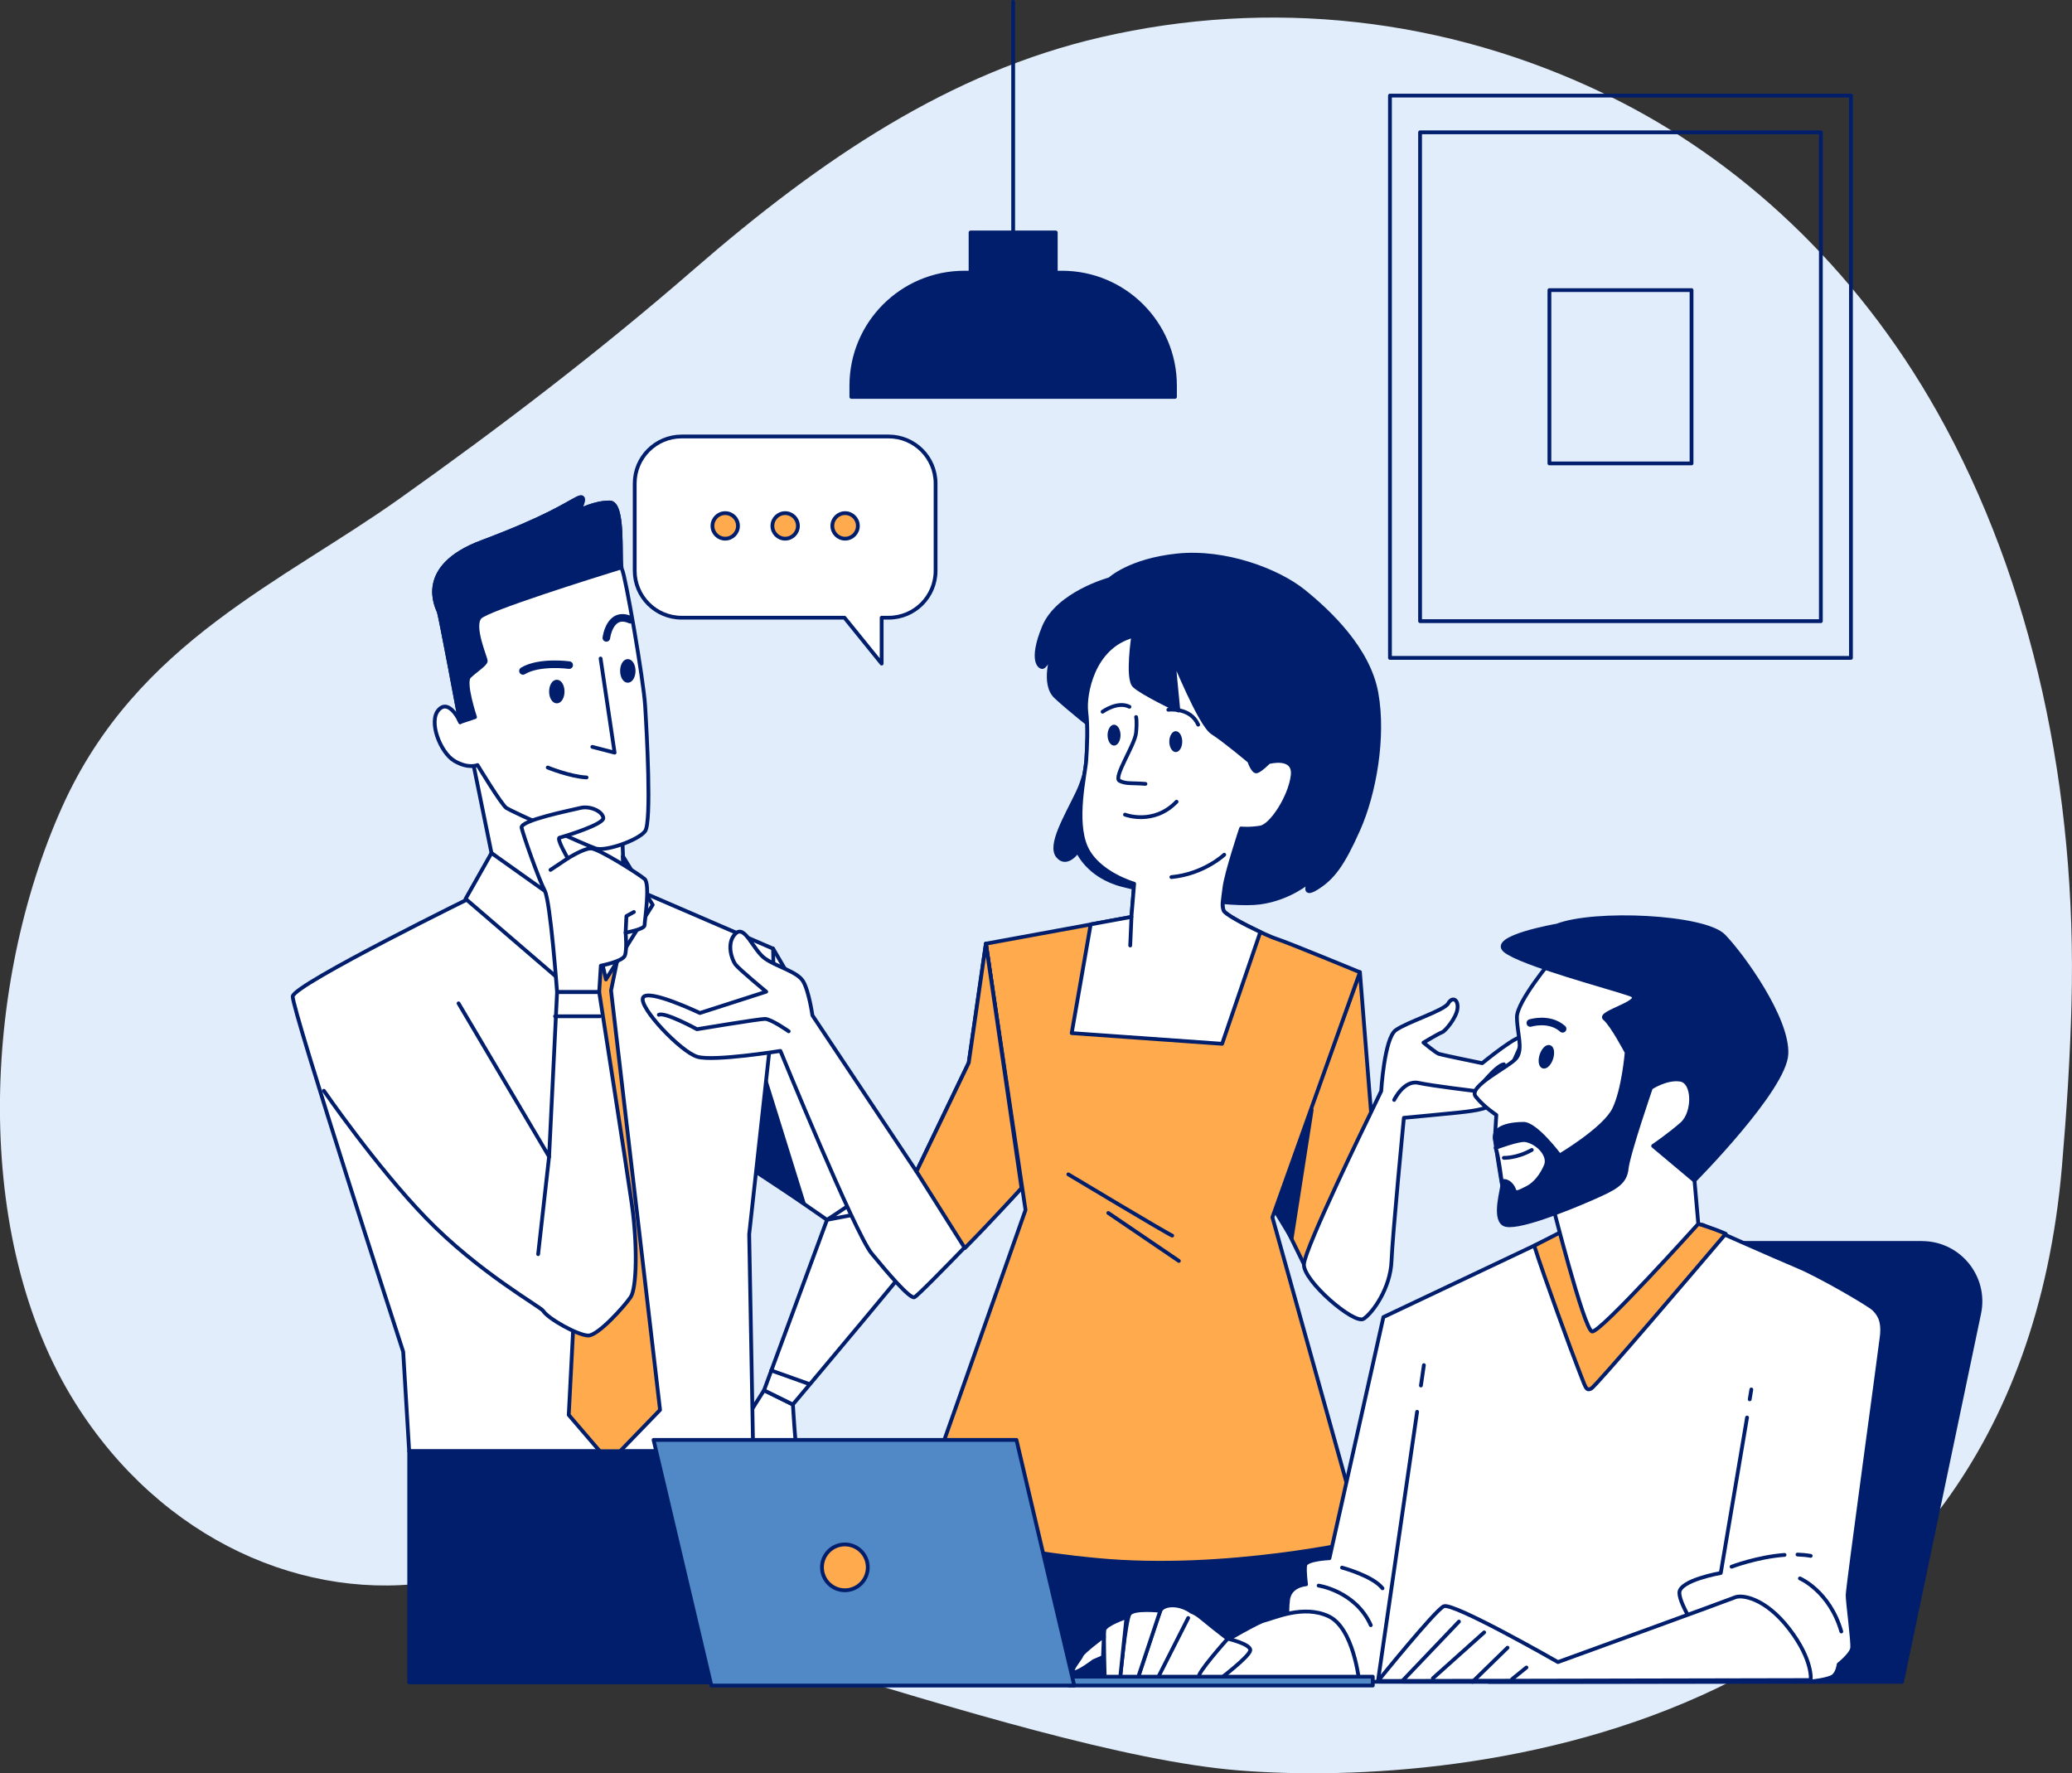 <?xml version="1.0" encoding="UTF-8"?>
<svg id="Layer_2" xmlns="http://www.w3.org/2000/svg" viewBox="0 0 547.16 468.21">
  <rect x="0" y="0" width="547.16" height="468.21" fill="#333333" stroke="none"/>
  <defs>
    <style>
      .cls-1, .cls-2, .cls-3, .cls-4, .cls-5, .cls-6 {
        stroke: #001e6c;
        stroke-linecap: round;
        stroke-linejoin: round;
      }

      .cls-1, .cls-7 {
        fill: #001e6c;
      }

      .cls-2 {
        fill: #fff;
      }

      .cls-3, .cls-4 {
        fill: none;
      }

      .cls-4 {
        stroke-width: 2px;
      }

      .cls-8 {
        fill: #e1edfa;
      }

      .cls-5 {
        fill: #5089c6;
      }

      .cls-6 {
        fill: #ffaa4c;
      }
    </style>
  </defs>
  <g id="OBJECTS">
    <path class="cls-8" d="M57.17,163.98c15.71-11.89,32.82-21.3,48.26-32.26,26.5-18.81,52.63-38.73,77.81-60.6,33.69-29.25,67.57-52.06,107.45-61.28,44.38-10.26,90.96-5.41,133.39,15.11.39.19.77.37,1.16.56,33.66,16.54,64.57,44.59,86.34,83.28,25.33,45.01,36.91,100.14,35.45,156.26-.37,14.34-1.3,28.64-2.52,42.89-12.83,149.92-157.51,164.34-217.38,159.53-59.87-4.81-179.71-55.35-211.68-49.97-34.62,5.82-72.79-10.66-95.64-47.15-27.27-43.56-24.47-110.4-3.39-157.31,9.85-21.92,24.55-36.8,40.74-49.06Z"/>
    <g>
      <rect class="cls-3" x="367.05" y="25.24" width="121.74" height="148.47"/>
      <rect class="cls-3" x="375" y="34.94" width="105.84" height="129.07"/>
      <rect class="cls-3" x="409.16" y="76.6" width="37.53" height="45.76"/>
    </g>
    <g>
      <g>
        <path class="cls-2" d="M201.76,367.1s-13.05,20.42-12.61,21.31c.44.89,8.88,10.88,9.55,11.32.67.44,4.66.22,4.66.22l6.66-5.55s0-1.33-.67-2.44c-.67-1.11-2.66-1.33-2.66-1.33,0,0,3.55-8.66,3.33-10.88s-.64-8.9-.64-8.9l-7.61-3.75Z"/>
        <line class="cls-3" x1="206.69" y1="390.63" x2="202.25" y2="395.29"/>
      </g>
      <g>
        <path class="cls-2" d="M204.15,250.47s42.96,73.62,42.96,74.62-37.74,45.76-37.74,45.76l-7.61-3.75,16.63-45.01-21.71-15.03,7.48-56.58Z"/>
        <polygon class="cls-1" points="202.22 285.45 212.25 317.72 200.34 309.89 202.22 285.45"/>
        <polyline class="cls-3" points="236.99 318.54 218.39 322.09 228.42 315.44"/>
        <line class="cls-3" x1="203.66" y1="361.86" x2="213.66" y2="365.43"/>
      </g>
      <path class="cls-2" d="M203.1,278.07l-5.26,47.83,1.05,57.29h-90.84l-1.58-26.28s-29.43-90.66-29.17-93.82c.26-3.15,49.06-27.07,49.06-27.07l41.26-1.31,36.53,15.77.26,12.88"/>
      <polygon class="cls-6" points="147.51 250.82 156 261.09 150.19 373.61 160.91 386.12 174.3 372.28 161.36 261.54 164.48 246.35 159.57 233.85 137.69 235.64 147.51 250.82"/>
      <polygon class="cls-2" points="124.27 198.18 129.79 225.24 150.81 243.11 164.74 231.55 164.21 217.89 158.17 217.89 131.89 204.75 124.27 198.18"/>
      <polygon class="cls-2" points="155.54 238.65 160.01 258.62 172.36 238.91 164.47 226.03 164.74 231.55 155.54 238.65"/>
      <polygon class="cls-2" points="129.79 225.24 122.95 237.33 149.23 259.93 151.6 240.75 129.79 225.24"/>
      <g>
        <path class="cls-2" d="M121.53,190.67s-2.83-6.32-5.67-3.27.44,11.34,4.14,13.52c3.71,2.18,6.1,1.09,6.1,1.09,0,0,6.32,10.46,7.63,11.34,1.31.87,20.93,9.81,23.55,10.68s11.34-2.18,13.08-4.58c1.74-2.4.44-26.16,0-33.14-.44-6.98-5.23-34.45-6.1-35.97-.87-1.53.87-17.66-3.27-17.66s-8.07,2.18-8.07,2.18c0,0,2.62-4.8-.44-3.27s-7.85,5.01-25.29,11.56c-17.44,6.54-11.77,17.22-11.34,18.31.44,1.09,5.67,29.21,5.67,29.21Z"/>
        <g>
          <path class="cls-3" d="M121.53,190.67s-.16-.34-.42-.82l.42.82Z"/>
          <path class="cls-1" d="M164.12,149.82c-.52-3.14.73-17.15-3.13-17.15-4.14,0-8.07,2.18-8.07,2.18,0,0,2.62-4.8-.44-3.27-3.05,1.53-7.85,5.01-25.29,11.56-17.44,6.54-11.77,17.22-11.34,18.31s5.67,29.21,5.67,29.21l3.92-1.31s-3.05-9.16-1.53-10.68c1.53-1.53,4.36-3.27,4.36-4.14s-3.71-9.16-1.53-11.56c1.88-2.07,29.8-10.82,37.36-13.15Z"/>
        </g>
        <polyline class="cls-3" points="158.6 173.88 162.3 198.73 156.42 197.21"/>
        <path class="cls-4" d="M150.31,175.62s-7.85-1.09-12.21,1.53"/>
        <path class="cls-4" d="M160.12,168.43s.87-7.19,6.32-4.8"/>
        <path class="cls-3" d="M144.64,202.66s5.89,2.4,10.25,2.62"/>
        <path class="cls-1" d="M148.57,182.6c0,1.44-.68,2.62-1.53,2.62s-1.53-1.17-1.53-2.62.68-2.62,1.53-2.62,1.53,1.17,1.53,2.62Z"/>
        <path class="cls-1" d="M167.32,177.15c0,1.44-.68,2.62-1.53,2.62s-1.53-1.17-1.53-2.62.68-2.62,1.53-2.62,1.53,1.17,1.53,2.62Z"/>
      </g>
      <g>
        <g>
          <path class="cls-2" d="M149.94,226.64s-3.05-5.23-2.18-5.45c.87-.22,11.77-3.49,11.56-5.23-.22-1.74-3.49-3.27-6.1-2.62-2.62.65-15.92,3.27-15.48,5.23.44,1.96,4.58,13.74,6.1,16.57,1.53,2.83,3.27,26.82,3.27,26.82h11.12l.44-6.98s5.67-1.09,6.32-2.62c.65-1.53.22-6.1.22-6.1,0,0,5.01-.87,5.01-1.96s1.53-10.9,0-12.21c-1.53-1.31-12.21-8.07-14.17-8.07s-6.1,2.62-6.1,2.62Z"/>
          <polyline class="cls-3" points="165.21 246.26 165.42 241.9 167.39 240.81"/>
          <line class="cls-3" x1="149.94" y1="226.64" x2="145.37" y2="229.69"/>
        </g>
        <g>
          <path class="cls-2" d="M121.09,264.93l23.91,40.47,2.11-43.44h11.12s7.01,44.75,8.59,55.79c1.58,11.04,1.31,22.34-.26,24.7-1.58,2.37-8.58,10.19-11.21,10.19s-10.6-4.41-11.91-6.51c-.67-1.08-17.05-10.13-31-24.57-13.24-13.7-26.91-33.55-26.91-33.55"/>
          <line class="cls-3" x1="145" y1="305.4" x2="142.11" y2="331.15"/>
          <line class="cls-3" x1="146.58" y1="268.34" x2="158.41" y2="268.34"/>
        </g>
      </g>
      <polygon class="cls-1" points="108.06 383.18 108.06 444.21 200.55 444.21 198.9 383.18 108.06 383.18"/>
    </g>
    <g>
      <path class="cls-1" d="M293,152.96s-13.67,3.68-17.35,12.62c-3.68,8.94-1.05,10.78-.26,10.52.79-.26,2.63-3.68,2.63-3.68,0,0-2.89,8.15.79,11.57,3.68,3.42,9.73,8.15,9.73,8.15,0,0-.79,10.52-3.94,17.09-3.15,6.57-7.62,13.93-5.26,16.83,2.37,2.89,5.26-1.31,5.26-1.31,0,0,2.63,6.57,11.83,8.94,9.2,2.37,28.38,5.67,36.27,4.62,7.89-1.05,13.16-5.67,13.16-5.67,0,0-2.37,4.47,1.84,1.84,4.21-2.63,6.84-6.05,11.04-15.51,4.21-9.47,6.84-24.45,4.73-36.02-2.1-11.57-12.36-21.3-19.19-26.82-6.84-5.52-20.77-10.78-33.39-9.47-12.62,1.31-17.88,6.31-17.88,6.31Z"/>
      <polygon class="cls-6" points="359.12 256.7 362.57 300.07 344.34 333.81 336.72 318.3 359.12 256.7"/>
      <polygon class="cls-1" points="346.38 293.07 341.1 326.93 336.55 319.47 346.38 293.07"/>
      <polygon class="cls-1" points="241.49 442.7 245.23 400.87 355.03 405.35 356.89 441.95 241.49 442.7"/>
      <path class="cls-6" d="M299.27,167.91s-1.7,11.19.24,13.14c1.95,1.95,11.68,6.57,11.68,6.57,0,0-1.22-12.41-1.22-13.14s6.81,16.79,10.22,18.98c3.41,2.19,9.73,7.54,9.73,7.54,0,0,.97,2.92,1.95,2.68.97-.24,3.16-2.43,3.16-2.43,0,0,7.05-1.95,6.33,3.65-.73,5.6-5.6,13.14-8.51,13.62s-5.11.24-5.11.24c0,0-3.89,11.68-4.38,15.57-.49,3.89-.73,4.62-.24,6.08s11.68,6.81,14.11,7.54c2.43.73,21.89,8.76,21.89,8.76l-23.11,64.71,23.84,85.39s-35.76,8.27-69.82,5.11c-34.06-3.16-48.17-10.46-48.17-10.46l28.95-81.98-10.46-70.31,38.44-7.05.73-8.76s-9.49-2.68-12.65-9.49c-3.28-7.06-.24-19.46,0-23.11.24-3.65.49-8.76,0-12.89-.49-4.14,1.46-17.03,12.41-19.95Z"/>
      <g>
        <path class="cls-3" d="M282.12,310.08s26.37,15.82,27.43,16.17"/>
        <line class="cls-3" x1="292.67" y1="320.28" x2="311.31" y2="332.94"/>
      </g>
      <g>
        <path class="cls-2" d="M332.85,246.11c-4.11-1.92-9.4-4.71-9.74-5.71-.49-1.46-.24-2.19.24-6.08.49-3.89,4.38-15.57,4.38-15.57,0,0,2.19.24,5.11-.24,2.92-.49,7.78-8.03,8.51-13.62.73-5.6-6.33-3.65-6.33-3.65,0,0-2.19,2.19-3.16,2.43-.97.24-1.95-2.68-1.95-2.68,0,0-6.33-5.35-9.73-7.54-3.41-2.19-10.22-19.71-10.22-18.98s1.22,13.14,1.22,13.14c0,0-9.73-4.62-11.68-6.57-1.95-1.95-.24-13.14-.24-13.14-10.95,2.92-12.89,15.81-12.41,19.95.49,4.14.24,9.24,0,12.89-.24,3.65-3.28,16.05,0,23.11,3.16,6.81,12.65,9.49,12.65,9.49l-.73,8.76-10.75,1.97-5.01,28.72,39.72,2.82,10.09-29.5Z"/>
        <line class="cls-3" x1="298.79" y1="242.1" x2="298.46" y2="249.65"/>
        <path class="cls-3" d="M323.29,225.68s-5.37,5.1-13.96,5.91"/>
        <path class="cls-3" d="M297.08,215.1s7.54,2.92,13.62-3.41"/>
        <path class="cls-3" d="M300.01,189.33s.3.89,0,4.13c-.3,3.25-6.14,11.83-4.37,12.71,1.77.89,3.3.51,6.84.81"/>
        <path class="cls-7" d="M295.9,194.11c0,1.52-.77,2.76-1.71,2.76s-1.71-1.24-1.71-2.76.77-2.76,1.71-2.76,1.71,1.24,1.71,2.76Z"/>
        <path class="cls-7" d="M312.2,195.82c0,1.52-.77,2.76-1.71,2.76s-1.71-1.24-1.71-2.76.77-2.76,1.71-2.76,1.71,1.24,1.71,2.76Z"/>
        <path class="cls-3" d="M291.16,187.93s3.94-2.89,7.1-1.31"/>
        <path class="cls-3" d="M308.52,187.41s5.78-.79,7.89,3.94"/>
      </g>
      <g>
        <path class="cls-2" d="M260.35,249.16l-4.53,31.46-13.8,28.71-27.48-41.22s-.94-6.57-2.5-9.07c-1.56-2.5-6.88-3.75-10.01-5.94-3.13-2.19-5.32-9.07-7.82-6.57-2.5,2.5-.94,6.88,0,8.13.94,1.25,8.13,7.19,8.13,7.19l-17.52,5.63s-13.76-6.57-15.01-4.07c-1.25,2.5,10.01,14.39,14.39,15.64,4.38,1.25,21.89-1.56,21.89-1.56,0,0,19.7,48.17,24.08,53.48,4.38,5.32,10.01,11.89,11.26,11.57,1.25-.31,28.33-28.84,28.33-28.84l-9.41-64.55Z"/>
        <path class="cls-3" d="M208.27,272.31s-4.63-3.27-6.26-3.27-17.96,2.72-17.96,2.72c0,0-8.44-4.63-10.07-3.81"/>
      </g>
      <path class="cls-6" d="M254.79,329.56c7.53-7.63,14.97-15.86,14.97-15.86l-9.41-64.55-4.53,31.46-13.8,28.71,12.77,20.24Z"/>
      <g>
        <path class="cls-2" d="M364.74,288.09s.82-13.88,3.81-16.06c2.99-2.18,12.79-5.17,13.88-7.08,1.09-1.9,2.72-1.09,2.45,1.36-.27,2.45-3.27,5.99-4.08,6.26-.82.27-4.9,2.72-4.9,2.72,0,0,3.27,2.72,4.08,2.99.82.27,11.43,2.45,11.43,2.45,0,0,10.61-8.71,10.61-6.53s-7.08,15.51-7.89,17.14c-.82,1.63-6.8,2.18-9.25,2.45-2.45.27-14.15,1.36-14.15,1.36,0,0-2.99,30.75-3.27,37.83-.27,7.08-4.9,13.61-7.35,15.24-2.45,1.63-16.06-10.07-15.78-14.42.27-4.35,17.14-38.91,17.14-38.91l3.27-6.8Z"/>
        <path class="cls-3" d="M368.16,290.43s2.57-5.33,6.38-4.51c3.81.82,15.24,2.18,15.24,2.18,0,0,5.17-6.8,7.35-7.08"/>
      </g>
    </g>
    <path class="cls-1" d="M507.55,328.19h-77.56c-7.3,0-13.61,5.12-15.1,12.27l-21.71,103.63h109.09l20.38-97.3c2.01-9.59-5.31-18.59-15.1-18.59Z"/>
    <g>
      <path class="cls-2" d="M414.97,324.25l-49.65,23.52-14.25,63.67s-6.18.24-6.41,1.9c-.24,1.66.24,4.99.24,4.99,0,0-4.28.24-4.75,4.04-.48,3.8,0,7.84.71,9.74.71,1.9,7.84,10.69,9.98,10.93,2.14.24,4.75.71,5.46.95s121.87,0,121.87,0c0,0,4.75-.48,5.94-1.43,1.19-.95,1.43-3.09,1.43-3.09,0,0,3.33-2.61,3.56-4.28.24-1.66-1.19-11.88-1.19-14.02s8.55-64.14,9.03-68.42-.95-5.94-2.14-7.13c-1.19-1.19-14.25-8.79-19.96-11.17-5.7-2.38-25.27-11.05-25.27-11.05l-34.59.83Z"/>
      <g>
        <path class="cls-6" d="M420.2,366.64c1.22-.61,27.94-31.95,35.52-40.87-3.57-1.57-7.26-2.61-7.26-2.61l-33.49.72-9.82,5.05c2.55,8.1,10.18,28.87,11.72,32.72,1.9,4.75,1.9,5.7,3.33,4.99Z"/>
        <g>
          <path class="cls-2" d="M409.72,253.56s-9.14,10.89-9.14,14.98,1.75,8.56-.19,10.89c-1.94,2.33-12.84,7.39-10.7,10.11,2.14,2.72,5.45,4.86,5.45,4.86l-.39,6.22s3.89,15.17,6.03,15.95,8.95.58,8.95.58c0,0,8.56,34.04,10.7,34.42,2.14.39,28.04-28.42,28.04-28.42l-1-11.45s10.11-16.53,12.84-24.12-2.72-23.34-10.5-30.54c-7.78-7.2-23.53-8.36-29.37-7.78s-10.7,4.28-10.7,4.28Z"/>
          <path class="cls-4" d="M404.12,270.12s5.02-1.58,8.52,1.53"/>
          <path class="cls-1" d="M409.65,279.46c-.47,1.43-1.43,2.4-2.14,2.16s-.91-1.58-.45-3.01c.47-1.43,1.43-2.4,2.14-2.16s.91,1.58.45,3.01Z"/>
          <path class="cls-1" d="M411.08,244.41s-17.89,3.11-13.61,6.61c4.28,3.5,27.81,9.72,32.87,11.48,5.06,1.75-8.56,4.86-6.61,6.42,1.94,1.56,5.83,8.95,5.83,8.95,0,0-.78,9.72-3.31,14.98-2.53,5.25-14.39,12.25-14.39,12.25,0,0-6.22-8.36-9.53-8.36s-7.97.78-7.59,3.89c.39,3.11,1.75,11.47,1.94,12.25.19.78-2.33,8.56.39,10.31,2.72,1.75,16.73-3.89,22.95-6.61,6.22-2.72,9.14-4.08,9.53-7.97.39-3.89,6.42-21.39,6.42-21.39,0,0,4.08-2.72,7.78-2.14,3.7.58,3.7,8.75.39,11.67-3.31,2.92-7.59,5.83-7.59,5.83l10.89,9.14s23.92-24.12,24.31-33.45c.39-9.34-11.47-25.87-16.53-31.12-5.06-5.25-34.23-6.61-44.15-2.72Z"/>
          <g>
            <path class="cls-2" d="M394.95,303.08s6.19-2.35,7.95-2.02c3.27.61,6.45,4.08,5.3,6.75-1.01,2.37-2.71,4.73-4.89,5.83-2.18,1.09-3.09,1.64-3.46.55-.36-1.09-1.33-2.17-2.42-2.35-1.09-.18-.75,1.05-.75,1.05,0,0-1.01-8.34-1.74-9.79Z"/>
            <path class="cls-3" d="M397.12,305.72s3.38.16,7.39-2.09"/>
          </g>
        </g>
      </g>
      <g>
        <path class="cls-3" d="M348.21,418.67s9.74,1.43,13.78,10.45"/>
        <path class="cls-3" d="M354.39,413.92s8.08,2.14,10.69,5.46"/>
      </g>
      <g>
        <path class="cls-3" d="M461.35,374.29l-6.94,41.05s-10.93,1.9-10.93,5.23,5.94,11.88,5.94,11.88"/>
        <line class="cls-3" x1="462.48" y1="366.88" x2="462.05" y2="369.48"/>
        <path class="cls-3" d="M474.67,410.47c1.19.04,2.36.15,3.49.35"/>
        <path class="cls-3" d="M457.26,413.68s6.78-2.58,13.99-3.12"/>
        <path class="cls-3" d="M475.31,416.77s7.84,3.33,10.93,14.02"/>
      </g>
      <g>
        <path class="cls-2" d="M478.16,443.61s.71-5.23-5.7-13.54c-6.41-8.31-12.59-9.03-14.25-8.31-1.66.71-46.8,17.1-46.8,17.1,0,0-27.79-15.92-30.17-14.73-2.38,1.19-17.34,19.72-17.34,19.72l114.27-.24Z"/>
        <line class="cls-3" x1="370.31" y1="443.85" x2="385.27" y2="428.17"/>
        <line class="cls-3" x1="378.39" y1="443.14" x2="391.93" y2="431.02"/>
        <line class="cls-3" x1="388.84" y1="444.09" x2="398.1" y2="435.06"/>
        <line class="cls-3" x1="399.29" y1="443.37" x2="403.09" y2="440.29"/>
      </g>
      <line class="cls-3" x1="375.23" y1="365.84" x2="376.01" y2="360.46"/>
      <line class="cls-3" x1="363.89" y1="443.85" x2="374.22" y2="372.78"/>
      <g>
        <path class="cls-2" d="M358.9,443.85s-1.43-14.02-8.08-17.1c-6.65-3.09-14.25.48-17.1,1.19-2.85.71-28.51,16.15-28.51,16.15l53.69-.24Z"/>
        <g>
          <path class="cls-2" d="M327.55,435.3s-6.89-5.23-9.98-7.84c-3.09-2.61-4.99-2.85-11.17-2.14-6.18.71-10.69,18.53-10.69,18.53h23.04l8.79-8.55Z"/>
          <path class="cls-2" d="M324.22,432.68s-8.55,9.5-7.6,10.22c.95.71,5.46.48,5.46.48,0,0,7.84-5.94,8.08-7.6.24-1.66-5.94-3.09-5.94-3.09Z"/>
          <path class="cls-2" d="M313.77,427.22l-8.55,16.87-4.75-.95s5.23-16.15,5.94-17.82c.71-1.66,4.51-2.14,7.84,0"/>
          <path class="cls-2" d="M306.4,425.32s-7.05-.79-8.11.85-2.58,17.68-2.58,17.68l4.75-.71,5.94-17.82Z"/>
          <path class="cls-2" d="M297.48,426.99s-5.63,1.88-5.86,3.4c-.23,1.52.12,13.13.12,13.13l3.98.33,1.76-16.86Z"/>
          <path class="cls-2" d="M291.5,432.03s-5.51,4.1-5.86,5.04c-.35.94-3.28,4.22-2.11,4.46,1.17.23,5.28-2.93,5.28-2.93l2.46-1.06.23-5.51Z"/>
        </g>
      </g>
    </g>
    <g>
      <rect class="cls-5" x="282.37" y="442.72" width="80.15" height="2.33"/>
      <polygon class="cls-5" points="268.42 380.2 172.59 380.2 187.85 445.06 283.68 445.06 268.42 380.2"/>
      <path class="cls-6" d="M229.16,413.85c0,3.34-2.71,6.05-6.05,6.05s-6.05-2.71-6.05-6.05,2.71-6.05,6.05-6.05,6.05,2.71,6.05,6.05Z"/>
    </g>
    <g>
      <path class="cls-1" d="M280.44,71.99h-1.64v-10.61h-22.5v10.61h-1.64c-16.48,0-29.84,13.36-29.84,29.84v2.97h85.46v-2.97c0-16.48-13.36-29.84-29.84-29.84Z"/>
      <line class="cls-3" x1="267.55" y1="62.83" x2="267.55" y2=".5"/>
    </g>
    <g>
      <path class="cls-2" d="M234.67,115.25h-54.66c-6.85,0-12.4,5.55-12.4,12.4v23.05c0,6.85,5.55,12.4,12.4,12.4h43l9.81,12.12v-12.12h1.84c6.85,0,12.4-5.55,12.4-12.4v-23.05c0-6.85-5.55-12.4-12.4-12.4Z"/>
      <g>
        <path class="cls-6" d="M194.88,138.86c0,1.86-1.51,3.37-3.37,3.37s-3.37-1.51-3.37-3.37,1.51-3.37,3.37-3.37,3.37,1.51,3.37,3.37Z"/>
        <circle class="cls-6" cx="207.34" cy="138.86" r="3.37"/>
        <circle class="cls-6" cx="223.17" cy="138.86" r="3.37"/>
      </g>
    </g>
  </g>
</svg>
